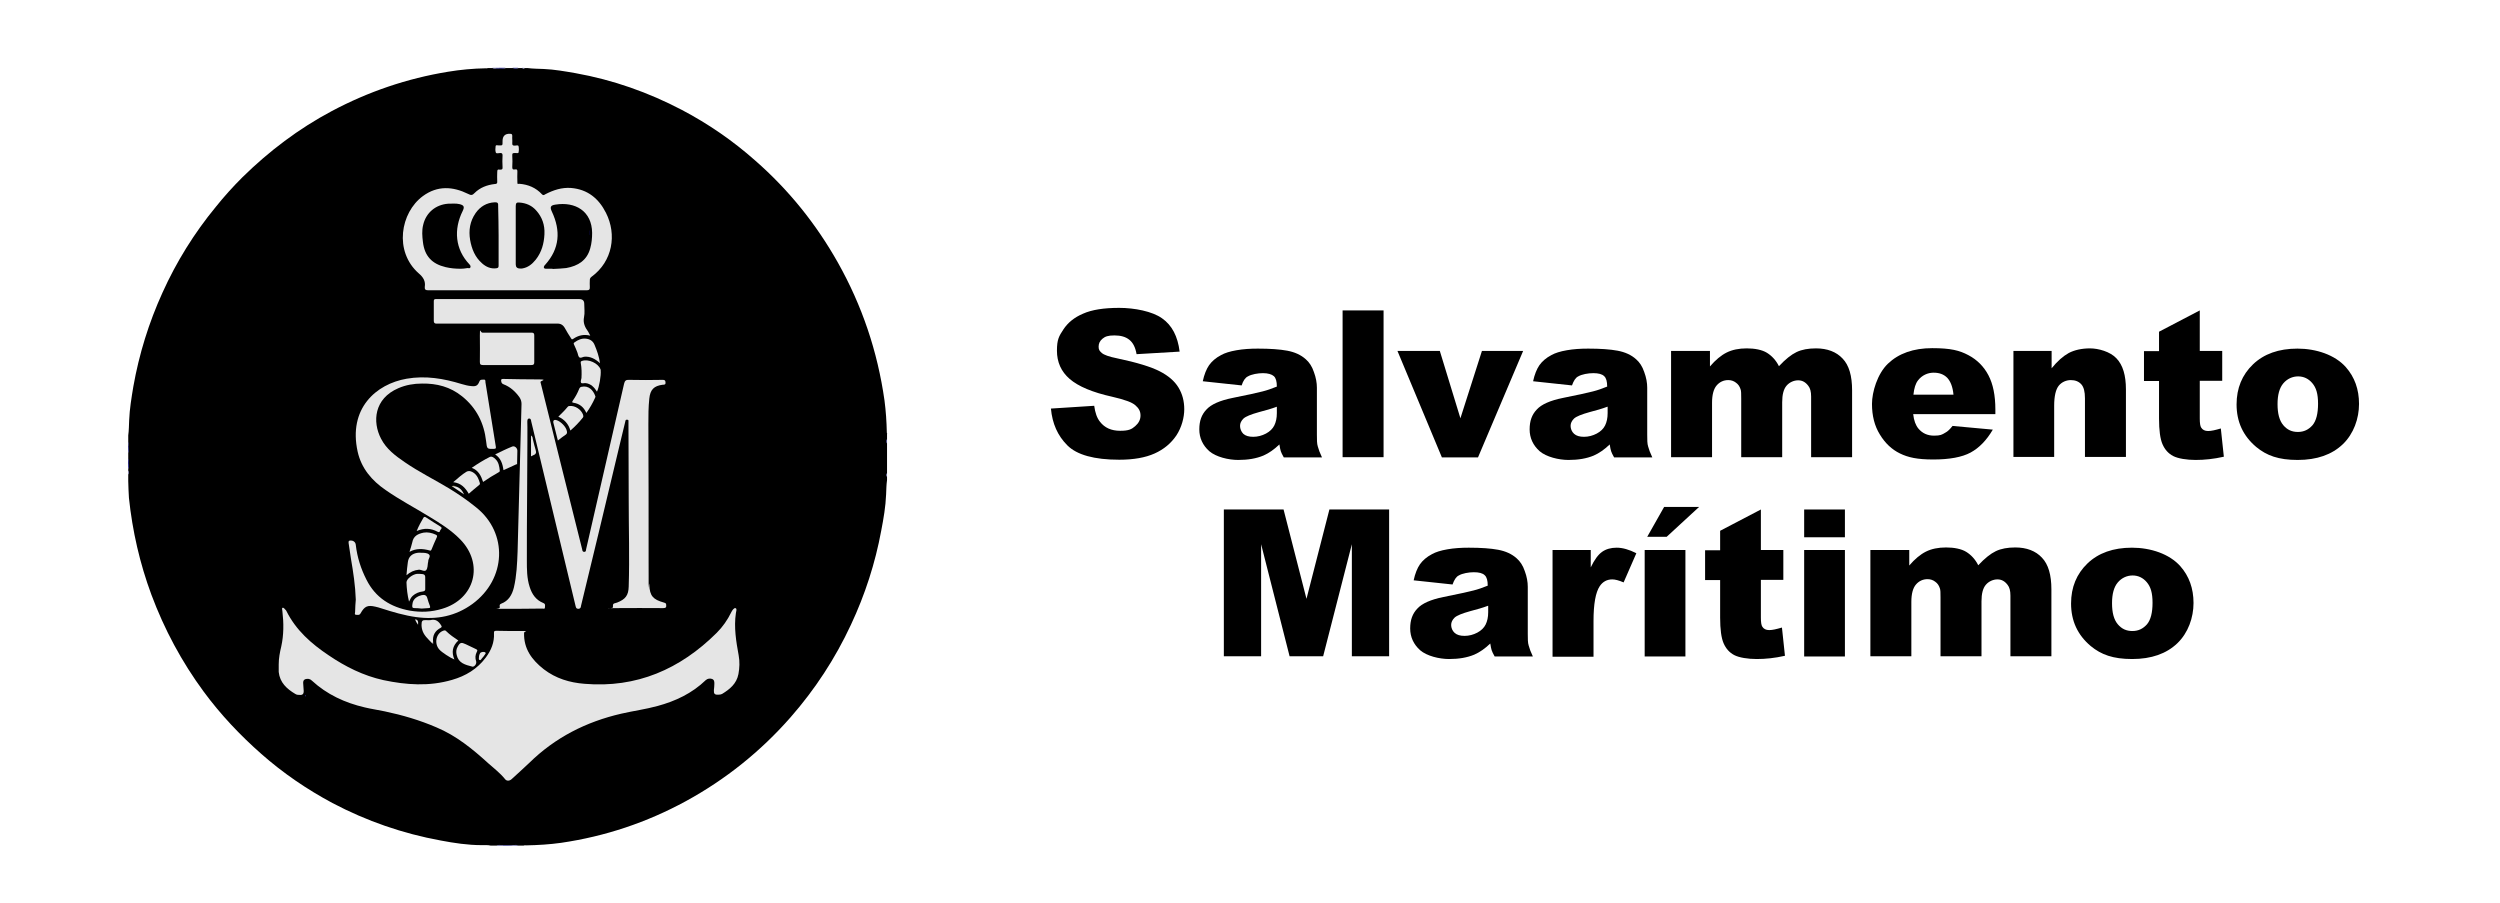 <?xml version="1.0" encoding="UTF-8"?>
<svg id="Layer_1" xmlns="http://www.w3.org/2000/svg" version="1.1" viewBox="0 0 1080 390">
  <!-- Generator: Adobe Illustrator 29.5.1, SVG Export Plug-In . SVG Version: 2.1.0 Build 141)  -->
  <defs>
    <style>
      .st0 {
        fill: #2c2c95;
      }

      .st1 {
        fill: #282893;
      }

      .st2 {
        fill: #6d6db6;
      }

      .st3 {
        fill: #5050a7;
      }

      .st4 {
        fill: #796c77;
      }

      .st5 {
        fill: #6565b2;
      }

      .st6 {
        fill: #4e4ea6;
      }

      .st7 {
        fill: #beaa73;
      }

      .st8 {
        fill: #e5e5e5;
      }

      .st9 {
        fill: #8383c1;
      }

      .st10 {
        fill: #39399b;
      }

      .st11 {
        fill: #141489;
      }

      .st12 {
        fill: #5656aa;
      }

      .st13 {
        fill: #100f7e;
      }

      .st14 {
        fill: #8f8fc7;
      }

      .st15 {
        fill: #7676ba;
      }

      .st16 {
        fill: #2b267c;
      }

      .st17 {
        fill: #212190;
      }

      .st18 {
        fill: #7272b8;
      }

      .st19 {
        fill: #19198c;
      }
    </style>
  </defs>
  <g>
    <path d="M383.2,187.5v2.2c-.2.6-.2,1.3,0,1.9v12.8c-.2.5-.2,1.1,0,1.6v1.4c-.3,2.1-.3,4.1-.4,6.2-.2,5.2-1.1,10.4-2.1,15.6-2.6,14.1-7,27.7-13.1,40.7-6.8,14.6-15.5,27.9-26.1,40-12.9,14.7-28,26.8-45.2,36.2-16.9,9.2-34.8,15.2-53.9,18-5,.7-10,1-15.1,1.1-.4,0-.7-.1-1.1.1h-2.5c-.9-.3-1.9-.1-2.8-.1h-3.6c-.9.1-1.9-.2-2.8.1h-2.5c-1.3-.3-2.6-.2-3.9-.2-6,0-11.9-.9-17.7-2-16.4-3-32-8.4-46.8-16.2-11-5.9-21.3-12.9-30.7-21.2-9.2-8.1-17.6-17-24.9-26.9-9.5-12.9-17-26.9-22.6-41.9-5-13.5-8.2-27.5-9.7-41.8-.2-2.4-.2-4.9-.3-7.3v-2.8c.2-.5.2-1.1,0-1.6v-.8c.3-.7,0-1.5,0-2.2s.2-1.5,0-2.2v-2.5c.3-1,0-1.9,0-2.9v-4.7c.3-2.2.3-4.4.4-6.6.2-4.9,1-9.7,1.8-14.5,2.5-14.1,6.7-27.6,12.6-40.6,6-13.3,13.7-25.7,23-37,3.6-4.5,7.4-8.7,11.5-12.8,11.5-11.3,24.3-21,38.6-28.6,15.8-8.4,32.5-14.1,50.2-17,5.4-.9,10.9-1.4,16.4-1.5.3,0,.5.1.8-.1h2.2c.5.3,1.1.1,1.7.1h1.3c.9-.1,1.8.2,2.7-.1h3c.8.2,1.6.2,2.5,0h1.6c.4.2.7.2,1.1,0h1.1c2.3.3,4.7.3,7,.4,4.6.2,9.1,1,13.7,1.8,16.2,2.9,31.5,8.3,46,15.9,11.4,6,22,13.3,31.7,21.9,14.5,12.7,26.3,27.4,35.7,44.1,10.4,18.5,17.1,38.3,20.1,59.5.6,4.6.9,9.1,1,13.7,0,.2,0,.5.2.8h-.1Z"/>
    <path class="st3" d="M217.3,365.1h3.9c0,0,.1.1.1.2h-.1c-1.3.1-2.5.1-3.8.1-.2-.1-.2-.2,0-.3h0Z"/>
    <path class="st17" d="M55.6,192.6c0,1,.3,2.1-.2,3v-3c0-.1,0-.1.2,0Z"/>
    <path class="st19" d="M218.4,29.3c-.9.5-1.8.2-2.7.3,0,0-.1-.1-.1-.2,0-.1.1-.1.1-.1.9,0,1.8,0,2.7,0Z"/>
    <path class="st2" d="M217.3,365.1v.2h-2.7c.9-.6,1.8-.1,2.7-.2Z"/>
    <path class="st18" d="M221.2,365.3v-.2c.9.1,1.9-.4,2.7.2h-2.7Z"/>
    <path class="st1" d="M223.9,29.3c-.8.5-1.6.4-2.5,0h2.5Z"/>
    <path class="st11" d="M55.3,198.1c.5.7.2,1.5.3,2.2,0,.1-.2.1-.3,0v-2.2Z"/>
    <path class="st0" d="M55.3,200.3h.3c0,.7.3,1.5-.3,2.2v-2.2Z"/>
    <path class="st6" d="M383.2,191.6c-.4-.6-.5-1.3,0-1.9v1.9Z"/>
    <path class="st9" d="M55.3,203.3c.4.5.5,1.1,0,1.6v-1.6Z"/>
    <path class="st12" d="M55.6,192.6h-.2v-1.6c.5.5,0,1.1.2,1.6Z"/>
    <path class="st15" d="M383.2,206c-.5-.5-.4-1.1,0-1.6v1.6Z"/>
    <path class="st5" d="M214.3,29.5c-.5-.1-1.1.3-1.6-.2h1.6c.2.1.2.2,0,.2Z"/>
    <path class="st10" d="M214.3,29.5v-.2h1.4v.3h-1.4Z"/>
    <path class="st14" d="M226.6,29.3c-.4.5-.7.4-1.1,0h1.1Z"/>
    <path class="st8" d="M120.4,287.2c0-2.9.5-5.4,1.1-7.9,1.1-5,1.1-10.1.5-15.2,0-.5-.3-1.3,0-1.5.6-.3,1,.6,1.5,1,0,.1.2.2.2.3,4.1,8.3,10.8,14.2,18.3,19.2,7.2,4.9,15,8.8,23.6,10.7,9.9,2.1,19.8,2.8,29.7-.1,5.9-1.7,10.9-4.7,14.6-9.7,2.3-3.1,3.7-6.5,3.5-10.4-.1-1,.3-1.1,1.1-1.1,3.6.1,7.3.1,10.9.1s1.1-.1,1,.8c-.2,6.9,3.4,11.7,8.5,15.7,5.2,4,11.2,5.8,17.6,6.3,22.5,1.9,41.3-6.3,57.1-22,2.6-2.6,4.7-5.6,6.3-8.9.4-.8,1.1-1.9,1.8-1.8.8.2.3,1.5.2,2.2-.9,6.1.1,12.2,1.2,18.2.5,2.7.4,5.4-.1,8.1-.8,4.2-3.8,6.6-7.1,8.6-.4.2-1,.3-1.5.3-1.7.1-2.1-.4-2-2,.1-.9.2-1.8.2-2.7s0-1.7-1-2.1c-.9-.3-1.9-.2-2.7.5-5.9,5.7-13.1,9.1-20.9,11.2-5.1,1.4-10.4,2.1-15.6,3.3-15.2,3.5-28.6,10.3-39.8,21.3-2.5,2.4-5.1,4.7-7.6,7-.9.8-2.1.9-2.8,0-2.1-2.6-4.7-4.6-7.2-6.8-6.8-6.2-13.9-12-22.5-15.6-7.2-3.1-14.7-5.3-22.3-6.9-2.8-.6-5.7-1-8.6-1.7-8.6-2-16.4-5.6-22.9-11.6-.8-.8-1.8-.9-2.8-.6-1,.4-1,1.3-.9,2.2,0,1,.2,2,.2,3s-.4,1.7-1.6,1.6c-.7,0-1.4,0-2-.4-3.7-2.2-6.7-4.9-7.2-9.5v-3.1h0Z"/>
    <path class="st8" d="M227.6,242.1c0,3.8,0,7.7,1.2,11.4,1,3.2,2.7,5.7,5.9,7,1.1.4.7,1.3.7,2s-.7.4-1.1.4c-5.8.1-11.6.1-17.3.1s-1.1.3-1.1-.6-.3-1.2.6-1.6c3.2-1.2,4.7-3.8,5.5-7,1.2-5.1,1.4-10.3,1.6-15.5.6-21.3,1.1-42.5,1.7-63.8,0-1.1-.3-2-.9-2.9-1.8-2.5-4-4.5-6.9-5.6-.8-.3-.9-.8-1-1.5-.1-.6.2-.8.8-.8,5,.1,10,.2,15,.2s1,.5,1.2,1.2c3,12.1,6,24.2,9,36.2l9,36c.1.5.1,1.1.9,1.1s.7-.6.8-1.1c5.5-23.8,10.9-47.6,16.4-71.5.3-1.3.8-1.8,2.2-1.7,4.8.1,9.7.1,14.5,0,.8,0,1.2.2,1.2,1.1.1,1-.5,1-1.2,1-3.8.5-5.4,2.1-5.8,6-.4,3.7-.4,7.4-.4,11,.1,19.8.1,39.6.1,59.4s.1,6.7.3,10.1c.2,4.7,1.6,6.3,6.3,7.6.5.2,1,.2,1,1,.1,1-.1,1.4-1.3,1.4-6.8-.1-13.7,0-20.5,0s-1.1.4-1.2-.4c0-.7-.2-1.5.8-1.7.4-.1.7-.2,1-.3,3.6-1.4,4.9-3.1,5-6.9.4-12.5,0-25,0-37.6s-.1-21.6-.1-32.4v-1.1c0-.4.2-.9-.5-1-.8-.1-.8.4-.9.9-1.2,5.1-2.5,10.2-3.7,15.4-5.1,21.4-10.2,42.8-15.4,64.1-.1.6-.1,1.2-1.1,1.3-1.1,0-1.1-.7-1.3-1.4-5.9-24.7-11.9-49.4-17.8-74.1-.4-1.8-.9-3.6-1.3-5.4-.1-.5-.1-1.3-.9-1.3s-.8.9-.8,1.5c.2.8-.3,50-.2,59.8h0Z"/>
    <path class="st8" d="M219.1,125.4h-34.1c-1.1,0-1.6-.3-1.5-1.4.4-2.5-.6-4.2-2.6-5.9-10.8-9.5-7.9-26.3,1.8-33.4,6.3-4.6,12.9-4.2,19.6-.9,1.1.6,1.8.6,2.7-.4,2.4-2.4,5.4-3.5,8.7-3.9.9,0,1.2-.3,1.1-1.2-.1-1.3,0-2.6,0-3.8s.2-1.4,1.2-1.2c.9,0,1.2-.2,1.1-1.1-.1-1.7-.1-3.4,0-5.1,0-.8-.3-1-1-1s-1.7.4-1.9-.2c-.3-.8-.2-1.8-.1-2.7.1-.7.7-.4,1.1-.4,2,0,1.9.3,1.9-1.9,0-2.1,1.1-3.2,3.2-3.1.8,0,1,.2,1,1-.1,1,.1,1.9,0,2.9s.3,1.3,1.2,1.2c.5,0,1.3-.3,1.5.2.2.9.2,1.9,0,2.8-.1.4-.9.2-1.4.2-1,0-1.4,0-1.3,1.2.1,1.6.1,3.2,0,4.8,0,.8.1,1.3,1.1,1.1.9-.2,1.2.2,1.1,1.1-.1,1.4,0,2.7,0,4.1s.1,1,.9,1c3.8.3,7.1,1.7,9.7,4.5.6.7,1,.3,1.5,0,3.5-1.8,7.1-3,11.1-2.7,7.2.6,12,4.6,15.1,10.8,4.7,9.3,2.9,20.9-6.3,27.6-.5.4-.7.8-.7,1.4,0,1-.1,2,0,3,.1,1.1-.4,1.4-1.4,1.4h-34.3Z"/>
    <path class="st8" d="M153.7,259c-.2-6-1.1-11.9-2.1-17.7-.4-2.2-.6-4.5-1-6.7-.1-.9.1-1.1,1-1.1s2,.6,2.1,1.9c.6,5.3,2.2,10.3,4.6,15,3.9,7.8,10.5,11.9,18.8,13.4,4.7.8,9.3.6,13.9-.8,14.2-4.2,18.2-19.4,7.8-30-3.9-4-8.7-7-13.5-9.9-6.2-3.8-12.7-7.2-18.7-11.4-6-4.1-10.5-9.4-12.1-16.6-4.1-18.6,7.9-29.2,21.2-31.5,8.1-1.4,15.9-.1,23.7,2.3,1.4.4,2.8.8,4.3.9,1.9.2,2.7-.2,3.4-2,.4-1,1.1-.7,1.8-.8.9-.1.8.6.8,1.1,1.5,9.3,3,18.6,4.5,27.9.1.7,0,.8-.7.9-3.2.1-3.1.1-3.5-3.3-.9-7.9-4.2-14.4-10.4-19.4-5.1-4.1-10.9-5.6-17.3-5.5-3.5,0-7,.6-10.2,2-10.5,4.5-11.3,14.5-7.5,21.8,2.3,4.5,6.2,7.4,10.3,10.2,6.1,4.2,12.8,7.5,19.1,11.3,4.1,2.5,8,5.2,11.7,8.2,13.9,11.1,13,31-1.6,41.7-7.3,5.3-15.4,6.9-24.2,5.7-5.2-.7-10.2-2.2-15.2-3.8-.8-.3-1.7-.5-2.5-.7-3.4-.8-4.7-.2-6.4,2.8-.5,1-1.3.7-2,.7-.8-.1-.4-.8-.4-1.2,0-2.1.2-3.8.3-5.4h0Z"/>
    <path class="st8" d="M255,145c-2.9-.7-5.2-.1-7.4,1.4-.7.5-.7-.1-1-.4-.9-1.4-1.8-2.8-2.6-4.3-.8-1.4-1.9-2-3.5-1.9h-52c-.8,0-1.1-.4-1.1-1.2v-8.5c0-.6.2-.9.8-.9h62c1.5,0,2.2.7,2.2,2.1,0,1.9.3,3.9-.1,5.7-.5,2.5.4,4.4,1.8,6.3.3.5.5,1,.9,1.7h0Z"/>
    <path class="st8" d="M218.9,157.7h-10.2c-1,0-1.4-.2-1.4-1.3.1-3.8,0-7.6,0-11.5s.2-1.2,1.1-1.2h21.2c.9,0,1.2.3,1.2,1.2v11.6c0,1-.4,1.2-1.3,1.2h-10.6Z"/>
    <path class="st8" d="M257.9,169.2c-1.2-1.9-2.6-3.4-4.9-3.7-.7-.1-1.6.4-2-.2-.3-.5.1-1.3.2-2,.1-2.1.1-4.3-.3-6.4-.1-.7,0-.8.6-1,2.7-.9,6.9,1,7.9,3.6.1.2.1.4.1.5.2,2.3-.6,7-1.6,9.2h0Z"/>
    <path class="st8" d="M208.7,208.2c-.9-2.7-2-5-4.9-6.1,2.6-1.8,5.2-3.4,7.8-4.7.9-.4,1.8.3,2.4.9,1.4,1.3,1.7,3.1,1.9,5,0,.5-.2.6-.6.8-2.2,1.2-4.4,2.6-6.6,4.1h0Z"/>
    <path class="st8" d="M259.2,156.9c-2.1-1.9-4.2-3-6.8-2.8-.7.1-1.6.8-2.2.2-.5-.5-.5-1.4-.8-2.1-.4-1.1-.9-2.2-1.4-3.3-.2-.4-.3-.7.2-1,1.5-1.1,3.1-1.8,4.9-1.6,1.8.2,3.1,1,3.8,2.8,1,2.4,1.9,4.9,2.3,7.8h0Z"/>
    <path class="st8" d="M198,276.7c-2.6,2.4-3,5.1-1.7,8.2-1.6-.6-5.5-3.1-6.5-4.3-2.3-2.5-1.5-6.9,1.6-8.1.6-.2,1-.3,1.4.2,1.5,1.5,3.3,2.7,5.2,4h0Z"/>
    <path class="st8" d="M176.9,238.4c.5-1.6.9-2.8,1.2-4.1.5-2.8,2.5-3.7,4.9-4.2,1.8-.3,3.6.1,5.3.9.6.3.6.6.4,1.1-.8,1.7-1.5,3.4-2.2,5.1-.2.4-.3.9-.9.6-2.9-.8-5.8-1-8.7.6h0Z"/>
    <path class="st8" d="M204.1,288c-3.1-.8-6-1.5-6.8-5-.3-1.2-.3-2.4.4-3.6,1-1.9,1.6-2,3.5-1.1,1.5.7,2.9,1.4,4.4,2.1.6.3.8.5.4,1.2-.7,1.3-.8,2.7-.3,4.1.3,1.2-.8,2.4-1.6,2.3h0Z"/>
    <path class="st8" d="M176.7,259.9c-.7-2.8-1-5.6-1.1-8.3,0-1.5,2.6-3.5,4.6-3.7h1c2.4.1,2.6.3,2.5,2.6v3.7c.1.8-.2,1.2-1,1.3-1.7.2-3.2.8-4.4,1.9-.7.6-1.1,1.5-1.6,2.5Z"/>
    <path class="st8" d="M253.3,178.4c-1.1-2.5-2.9-4-5.5-4.4-.8-.1-.7-.4-.3-1,1.1-1.6,2-3.2,2.7-5,.2-.5.5-.8,1-.9,3.1-.7,5.1,1.5,6,4.1.1.3-.1.5-.2.8-1,2.2-2.2,4.3-3.7,6.4h0Z"/>
    <path class="st8" d="M175.6,248.5c.2-2.1.3-3.9.6-5.7.3-2.3,1.8-3.7,4.3-4,.5-.1,1,0,1.5,0,1.1,0,2.5,0,3.3.7.9.8-.3,1.9-.3,2.9s-.1.4-.1.5c-.2,1.2-.1,2.6-.8,3.4-.7.8-2-.2-3.1-.2-2.1.2-3.8,1-5.4,2.4h0Z"/>
    <path class="st8" d="M241.2,180c1.4-1.4,2.8-2.7,4-4.2.2-.3.4-.4.8-.4,2.4-.3,5.1,1.5,5.9,3.8.1.4.2.8-.1,1.2-1.6,2-3.4,3.9-5.4,5.6-.8-2.9-2.6-4.8-5.2-6h0Z"/>
    <path class="st8" d="M202.5,213.3c-1.5-2.6-3.3-4.6-6.7-5,2-1.7,3.7-3.3,5.7-4.5,1.1-.6,2.2-.2,3.2.5,1.5,1.1,2.1,2.7,2.6,4.4.1.4-.1.7-.4.9-1.5,1.2-3,2.5-4.4,3.7h0Z"/>
    <path class="st8" d="M213.9,196.3c2.5-1.2,4.9-2.4,7.4-3.4,1-.4,2.2.6,2.2,1.8s-.1,3.2-.1,4.8.1.8-.4,1.1c-1.8.8-3.6,1.7-5.5,2.5-.4-2.9-1.2-5.2-3.6-6.8h0Z"/>
    <path class="st8" d="M186.7,277.9c-1.8-1.9-3.8-3.5-4.4-6.2-.1-.5-.2-1.1-.2-1.6,0-2,.3-2.3,2.2-2.2.5,0,1.1.1,1.6,0,2.3-.6,3.6.5,4.7,2.3.3.5.3.7-.2,1-2.5,1.3-3.6,3.3-3.3,6.1,0,.3,0,.6-.4.6h0Z"/>
    <path class="st8" d="M182.1,262.9c-.8-.1-1.9-.2-3-.2s-1-.5-1-1.2c.1-1.6.7-2.8,2.1-3.6.6-.4,1.3-.6,2-.8,1.3-.3,2.1.1,2.4,1.3.3,1.1.7,2.3,1.1,3.3.3.8.1,1-.6,1-.9.1-1.8.1-3,.2h0Z"/>
    <path class="st8" d="M180,229.4c.9-2.2,1.9-4,2.9-5.7.3-.5.6-.5,1.1-.2,2.1,1.4,4.2,2.7,6.3,4,1.1.7-.1,1.2-.2,1.8-.1.5-.4.8-1.1.4-2.8-1.5-5.7-1.7-9-.3Z"/>
    <path class="st8" d="M241,190.3c-.7-2.7-1.3-5.1-1.9-7.5-.3-1.1.2-1.6,1.3-1.3,1.8.5,4.2,2.9,4.5,4.8.1.5.1,1-.4,1.4-1.1.7-2.2,1.6-3.5,2.6h0Z"/>
    <path class="st8" d="M229.4,188.1c.8.6.7,1.2.8,1.7.4,1.5.7,3.1,1.2,4.6.4,1.2.1,1.9-1.1,2.3-.3.1-.6.4-.9.4v-9Z"/>
    <path class="st8" d="M206.9,284.1c0-.8.2-1.4.5-1.9.3-.6,1.8-.8,2.3-.3.3.3,0,.5-.1.7-.4.6-.9,1.3-1.4,1.8-.3.3-.5,1-1,.7-.5-.1-.3-.7-.3-1h0Z"/>
    <path class="st8" d="M196.6,210.1c2,.4,3.1,1.8,3.9,3.5-1.7-1.2-3.5-2.3-5.2-3.5.5-.2.9-.1,1.3,0Z"/>
    <path class="st8" d="M180.6,269.9c-.6-.8-1-1.5-1.3-2.3,1.1,0,1.5.7,1.3,2.3Z"/>
    <path class="st7" d="M196.6,210.1c-.4,0-.8,0-1.2.1-.1,0-.4-.2-.1-.2.4-.2.9-.2,1.3,0h0Z"/>
    <path class="st4" d="M186.7,277.9c.3-.1.2-.4.3-.6.2.3.4.6.1.8-.1.2-.3,0-.4-.2h0Z"/>
    <path class="st16" d="M132,300.9c-.2-.2-.3-.3-.3-.3.1-.2.2-.4.4-.4,0,0,.1.2,0,.2.1.2,0,.3,0,.5h0Z"/>
    <path d="M199,116.1c-2.3,0-4.4-.2-6.5-.7-5.9-1.4-9.1-4.8-9.8-10.9-.3-2.4-.5-4.9.1-7.3,1.2-5.3,5.4-8.8,10.8-9.2,1.7,0,3.4-.2,5,.2,1.9.5,2.1,1.2,1.3,2.9-4,8-3.3,16.6,2.9,23.1.4.4.6.9.4,1.3-.2.6-.8.3-1.2.3-1.1.2-2.2.3-3,.3Z"/>
    <path d="M238.7,116.1h-2.8c-1,0-1.2-.6-.7-1.4.1,0,.2-.2.3-.3,6.3-7,6.8-14.7,2.9-23-.9-1.9-.6-2.7,1.5-3,8.6-1.4,15.8,2.8,15.9,12.2,0,2.2-.2,4.5-.8,6.6-1.4,5.3-5.3,7.7-10.4,8.6-1.8.2-3.5.3-5.9.4h0Z"/>
    <path d="M215.4,101.8v12.8c0,.7,0,1.2-1,1.3-2.4.3-4.4-.6-6.1-2.1-3.1-2.7-4.5-6.2-5.2-10.1-.7-4.2-.1-8.1,2.4-11.7,2-2.8,4.7-4.4,8.1-4.6,1.1,0,1.7,0,1.6,1.5.1,4.4.2,8.7.2,12.9h0Z"/>
    <path d="M235.2,101.2c-.2,4-1.2,7.7-3.7,10.9-1.6,2-3.4,3.5-6,3.9h-.8c-1.3,0-1.9-.6-1.9-1.8v-25.2c0-1.4.5-1.6,1.6-1.5,2.9.2,5.4,1.3,7.3,3.5,2.5,2.8,3.7,6.2,3.5,10.1h0Z"/>
    <path class="st13" d="M254.7,99.6v1.9h-.1v-1.9h.1Z"/>
  </g>
  <g>
    <path d="M454,176.5l18.7-1.2c.4,3,1.2,5.3,2.5,6.9,2,2.6,4.9,3.9,8.7,3.9s5-.7,6.5-2,2.3-2.8,2.3-4.6-.7-3.1-2.2-4.4c-1.4-1.3-4.8-2.5-10-3.7-8.6-1.9-14.7-4.5-18.4-7.7-3.7-3.2-5.5-7.3-5.5-12.2s.9-6.3,2.8-9.2,4.7-5.2,8.5-6.8c3.8-1.7,9-2.5,15.6-2.5s14.3,1.5,18.5,4.5c4.3,3,6.8,7.8,7.6,14.4l-18.6,1.1c-.5-2.9-1.5-4.9-3.1-6.2s-3.7-1.9-6.5-1.9-4,.5-5.1,1.4c-1.2,1-1.7,2.1-1.7,3.5s.5,1.9,1.4,2.7,3.1,1.6,6.6,2.3c8.6,1.8,14.7,3.7,18.4,5.6,3.7,1.9,6.4,4.2,8.1,7s2.5,5.9,2.5,9.4-1.1,7.8-3.4,11.3c-2.3,3.4-5.4,6-9.4,7.8s-9.1,2.7-15.3,2.7c-10.8,0-18.3-2.1-22.4-6.2-4.2-4.2-6.5-9.4-7.1-15.9h0Z"/>
    <path d="M536.4,166.5l-16.8-1.8c.6-2.9,1.6-5.3,2.7-6.9,1.2-1.7,2.9-3.2,5.2-4.4,1.6-.9,3.8-1.6,6.7-2.1,2.8-.5,5.9-.7,9.2-.7,5.3,0,9.5.3,12.7.9,3.2.6,5.9,1.8,8,3.7,1.5,1.3,2.7,3.1,3.5,5.5.9,2.4,1.3,4.7,1.3,6.8v20.3c0,2.2,0,3.9.4,5.1.3,1.2.9,2.8,1.8,4.7h-16.5c-.7-1.2-1.1-2.1-1.3-2.7-.2-.6-.4-1.6-.6-2.9-2.3,2.2-4.6,3.8-6.9,4.8-3.1,1.3-6.7,1.9-10.9,1.9s-9.6-1.3-12.5-3.8c-2.8-2.5-4.3-5.7-4.3-9.4s1-6.4,3.1-8.6c2-2.2,5.8-3.9,11.3-5,6.6-1.3,10.9-2.3,12.9-2.8s4-1.2,6.2-2.1c0-2.2-.4-3.7-1.3-4.5s-2.5-1.3-4.7-1.3-5,.5-6.5,1.4c-1.1.5-2.1,1.9-2.7,3.9h0ZM551.6,175.7c-2.4.9-4.9,1.6-7.6,2.3-3.6,1-5.8,1.9-6.8,2.8-1,1-1.5,2-1.5,3.2s.5,2.5,1.4,3.4c1,.9,2.4,1.3,4.3,1.3s3.8-.5,5.5-1.4,2.9-2.1,3.6-3.5c.7-1.4,1.1-3.2,1.1-5.3v-2.8Z"/>
    <path d="M580,134.1h17.7v63.4h-17.7v-63.4Z"/>
    <path d="M603.7,151.6h18.3l8.9,29.1,9.3-29.1h17.8l-19.5,46h-15.6l-19.2-46Z"/>
    <path d="M679.1,166.5l-16.8-1.8c.6-2.9,1.6-5.3,2.7-6.9,1.2-1.7,2.9-3.2,5.2-4.4,1.6-.9,3.8-1.6,6.7-2.1,2.8-.5,5.9-.7,9.2-.7,5.3,0,9.5.3,12.7.9,3.2.6,5.9,1.8,8,3.7,1.5,1.3,2.7,3.1,3.5,5.5.9,2.4,1.3,4.7,1.3,6.8v20.3c0,2.2,0,3.9.4,5.1.3,1.2.9,2.8,1.8,4.7h-16.5c-.7-1.2-1.1-2.1-1.3-2.7-.2-.6-.4-1.6-.6-2.9-2.3,2.2-4.6,3.8-6.9,4.8-3.1,1.3-6.7,1.9-10.9,1.9s-9.6-1.3-12.5-3.8c-2.8-2.5-4.3-5.7-4.3-9.4s1-6.4,3.1-8.6c2-2.2,5.8-3.9,11.3-5,6.6-1.3,10.9-2.3,12.9-2.8s4-1.2,6.2-2.1c0-2.2-.4-3.7-1.3-4.5-.9-.9-2.5-1.3-4.7-1.3s-5,.5-6.5,1.4c-1.1.5-2,1.9-2.7,3.9h0ZM694.4,175.7c-2.4.9-4.9,1.6-7.6,2.3-3.6,1-5.8,1.9-6.8,2.8-1,1-1.5,2-1.5,3.2s.5,2.5,1.5,3.4,2.4,1.3,4.3,1.3,3.8-.5,5.5-1.4,2.9-2.1,3.6-3.5c.7-1.4,1.1-3.2,1.1-5.3v-2.8h0Z"/>
    <path d="M722.3,151.6h16.4v6.7c2.4-2.8,4.8-4.8,7.2-6s5.3-1.8,8.7-1.8,6.6.6,8.7,1.9c2.1,1.3,3.9,3.2,5.2,5.8,2.8-3,5.3-5,7.6-6.1s5.1-1.6,8.4-1.6c4.9,0,8.8,1.5,11.5,4.4,2.8,2.9,4.1,7.5,4.1,13.7v28.9h-17.7v-26.2c0-2.1-.4-3.6-1.2-4.6-1.2-1.6-2.6-2.4-4.4-2.4s-3.7.8-5,2.3-1.9,3.9-1.9,7.2v23.7h-17.7v-25.3c0-2,0-3.4-.3-4.1-.4-1.2-1-2.1-2-2.8-.9-.7-2-1.1-3.3-1.1-2,0-3.7.8-5,2.3s-2,4-2,7.5v23.5h-17.7v-45.9h.4Z"/>
    <path d="M861.8,178.9h-35.3c.3,2.8,1.1,4.9,2.3,6.3,1.7,2,3.9,3,6.7,3s3.4-.4,4.9-1.3c1-.5,2-1.5,3.1-2.9l17.4,1.6c-2.7,4.6-5.9,7.9-9.6,9.9s-9.1,3-16.1,3-10.9-.9-14.4-2.6c-3.5-1.7-6.4-4.4-8.7-8.2-2.3-3.7-3.4-8.1-3.4-13.2s2.3-13,6.9-17.4c4.6-4.4,11-6.7,19.1-6.7s11.8,1,15.6,3,6.7,4.9,8.7,8.7,3,8.7,3,14.8v2h-.2ZM843.9,170.5c-.3-3.4-1.3-5.8-2.7-7.3-1.5-1.5-3.4-2.2-5.9-2.2s-5,1.1-6.7,3.3c-1.1,1.4-1.7,3.4-2,6.2h17.3Z"/>
    <path d="M869.9,151.6h16.4v7.5c2.5-3.1,4.9-5.2,7.4-6.6,2.5-1.3,5.6-2,9.2-2s8.7,1.4,11.4,4.3c2.8,2.9,4.1,7.4,4.1,13.4v29.2h-17.7v-25.3c0-2.9-.5-4.9-1.6-6.1-1.1-1.2-2.6-1.8-4.5-1.8s-3.9.8-5.2,2.4c-1.3,1.6-2,4.5-2,8.7v22.1h-17.6v-45.8h0Z"/>
    <path d="M950.3,134.1v17.5h9.7v12.9h-9.7v16.3c0,2,.2,3.3.6,3.9.6,1,1.6,1.5,3,1.5s3.1-.4,5.5-1.1l1.3,12.2c-4.4,1-8.4,1.4-12.2,1.4s-7.6-.6-9.7-1.7c-2.1-1.1-3.6-2.8-4.6-5.1s-1.5-6-1.5-11.1v-16.2h-6.5v-12.9h6.5v-8.4l17.6-9.2h0Z"/>
    <path d="M966.2,174.7c0-7,2.4-12.8,7.1-17.3,4.7-4.5,11.1-6.8,19.2-6.8s16.2,2.7,20.9,8c3.8,4.3,5.7,9.6,5.7,15.9s-2.3,12.9-7,17.4-11.2,6.8-19.5,6.8-13.4-1.9-17.9-5.6c-5.7-4.8-8.5-10.9-8.5-18.4h0ZM983.9,174.6c0,4.1.8,7.1,2.5,9.1s3.7,2.9,6.3,2.9,4.6-1,6.3-2.9c1.6-1.9,2.4-5,2.4-9.3s-.8-6.9-2.5-8.9c-1.6-1.9-3.7-2.9-6.1-2.9s-4.7,1-6.4,3-2.5,5-2.5,9h0Z"/>
    <path d="M528.7,220.1h25.8l9.9,38.6,9.9-38.6h25.8v63.4h-16.1v-48.4l-12.4,48.4h-14.5l-12.3-48.4v48.4h-16.1v-63.4h0Z"/>
    <path d="M627.5,252.5l-16.8-1.8c.6-2.9,1.6-5.3,2.7-6.9,1.2-1.7,2.9-3.2,5.2-4.4,1.6-.9,3.8-1.6,6.7-2.1,2.8-.5,5.9-.7,9.2-.7,5.3,0,9.5.3,12.7.9,3.2.6,5.9,1.8,8,3.7,1.5,1.3,2.7,3.1,3.5,5.5.9,2.4,1.3,4.7,1.3,6.8v20.3c0,2.2,0,3.9.4,5.1.3,1.2.9,2.8,1.8,4.7h-16.5c-.7-1.2-1.1-2.1-1.3-2.7s-.4-1.6-.6-2.9c-2.3,2.2-4.6,3.8-6.9,4.8-3.1,1.3-6.7,1.9-10.9,1.9s-9.6-1.3-12.5-3.8c-2.8-2.5-4.3-5.7-4.3-9.4s1-6.4,3.1-8.6c2-2.2,5.8-3.9,11.3-5,6.6-1.3,10.9-2.3,12.9-2.8s4-1.2,6.2-2.1c0-2.2-.4-3.7-1.3-4.5-.9-.9-2.5-1.3-4.7-1.3s-5,.5-6.5,1.4c-1.1.5-2,1.9-2.7,3.9h0ZM642.8,261.7c-2.4.9-4.9,1.6-7.6,2.3-3.6,1-5.8,1.9-6.8,2.8-1,1-1.5,2-1.5,3.2s.5,2.5,1.5,3.4,2.4,1.3,4.3,1.3,3.8-.5,5.5-1.4,2.9-2.1,3.6-3.5c.7-1.4,1.1-3.2,1.1-5.3v-2.8h0Z"/>
    <path d="M670.7,237.6h16.5v7.5c1.6-3.3,3.2-5.5,4.9-6.7s3.8-1.8,6.3-1.8,5.4.8,8.5,2.4l-5.5,12.6c-2.1-.9-3.7-1.3-4.9-1.3-2.3,0-4.1,1-5.4,2.9-1.8,2.7-2.7,7.7-2.7,15.1v15.4h-17.7v-46.1h0Z"/>
    <path d="M710.5,237.6h17.6v46h-17.6v-46ZM718.9,219h15.1l-14,12.9h-8.4l7.3-12.9h0Z"/>
    <path d="M760.7,220.1v17.5h9.7v12.9h-9.7v16.3c0,2,.2,3.3.6,3.9.6,1,1.6,1.5,3,1.5s3.1-.4,5.5-1.1l1.3,12.2c-4.4,1-8.4,1.4-12.2,1.4s-7.6-.6-9.7-1.7c-2.1-1.1-3.6-2.8-4.6-5.1s-1.5-6-1.5-11.1v-16.2h-6.5v-12.9h6.5v-8.4l17.6-9.2h0Z"/>
    <path d="M779.4,220.1h17.6v12h-17.6v-12ZM779.4,237.6h17.6v46h-17.6v-46Z"/>
    <path d="M808.4,237.6h16.4v6.7c2.4-2.8,4.8-4.8,7.2-6s5.3-1.8,8.7-1.8,6.6.6,8.7,1.9c2.1,1.3,3.9,3.2,5.2,5.8,2.8-3,5.3-5,7.6-6.1s5.1-1.6,8.4-1.6c4.9,0,8.8,1.5,11.5,4.4,2.8,2.9,4.1,7.5,4.1,13.7v28.9h-17.7v-26.2c0-2.1-.4-3.6-1.2-4.6-1.2-1.6-2.6-2.4-4.4-2.4s-3.7.8-5,2.3-1.9,3.9-1.9,7.2v23.7h-17.7v-25.3c0-2,0-3.4-.3-4.1-.4-1.2-1-2.1-2-2.8-.9-.7-2-1.1-3.3-1.1-2,0-3.7.8-5,2.3s-2,4-2,7.5v23.5h-17.7v-45.9h.4Z"/>
    <path d="M894.7,260.7c0-7,2.4-12.8,7.1-17.3,4.7-4.5,11.1-6.8,19.2-6.8s16.2,2.7,20.9,8c3.8,4.3,5.7,9.6,5.7,15.9s-2.3,12.9-7,17.4-11.2,6.8-19.5,6.8-13.4-1.9-17.9-5.6c-5.7-4.8-8.5-10.9-8.5-18.4h0ZM912.4,260.6c0,4.1.8,7.1,2.5,9.1s3.7,2.9,6.3,2.9,4.6-1,6.3-2.9c1.6-1.9,2.4-5,2.4-9.3s-.8-6.9-2.5-8.9c-1.6-1.9-3.7-2.9-6.1-2.9s-4.7,1-6.4,3-2.5,5-2.5,9h0Z"/>
  </g>
</svg>